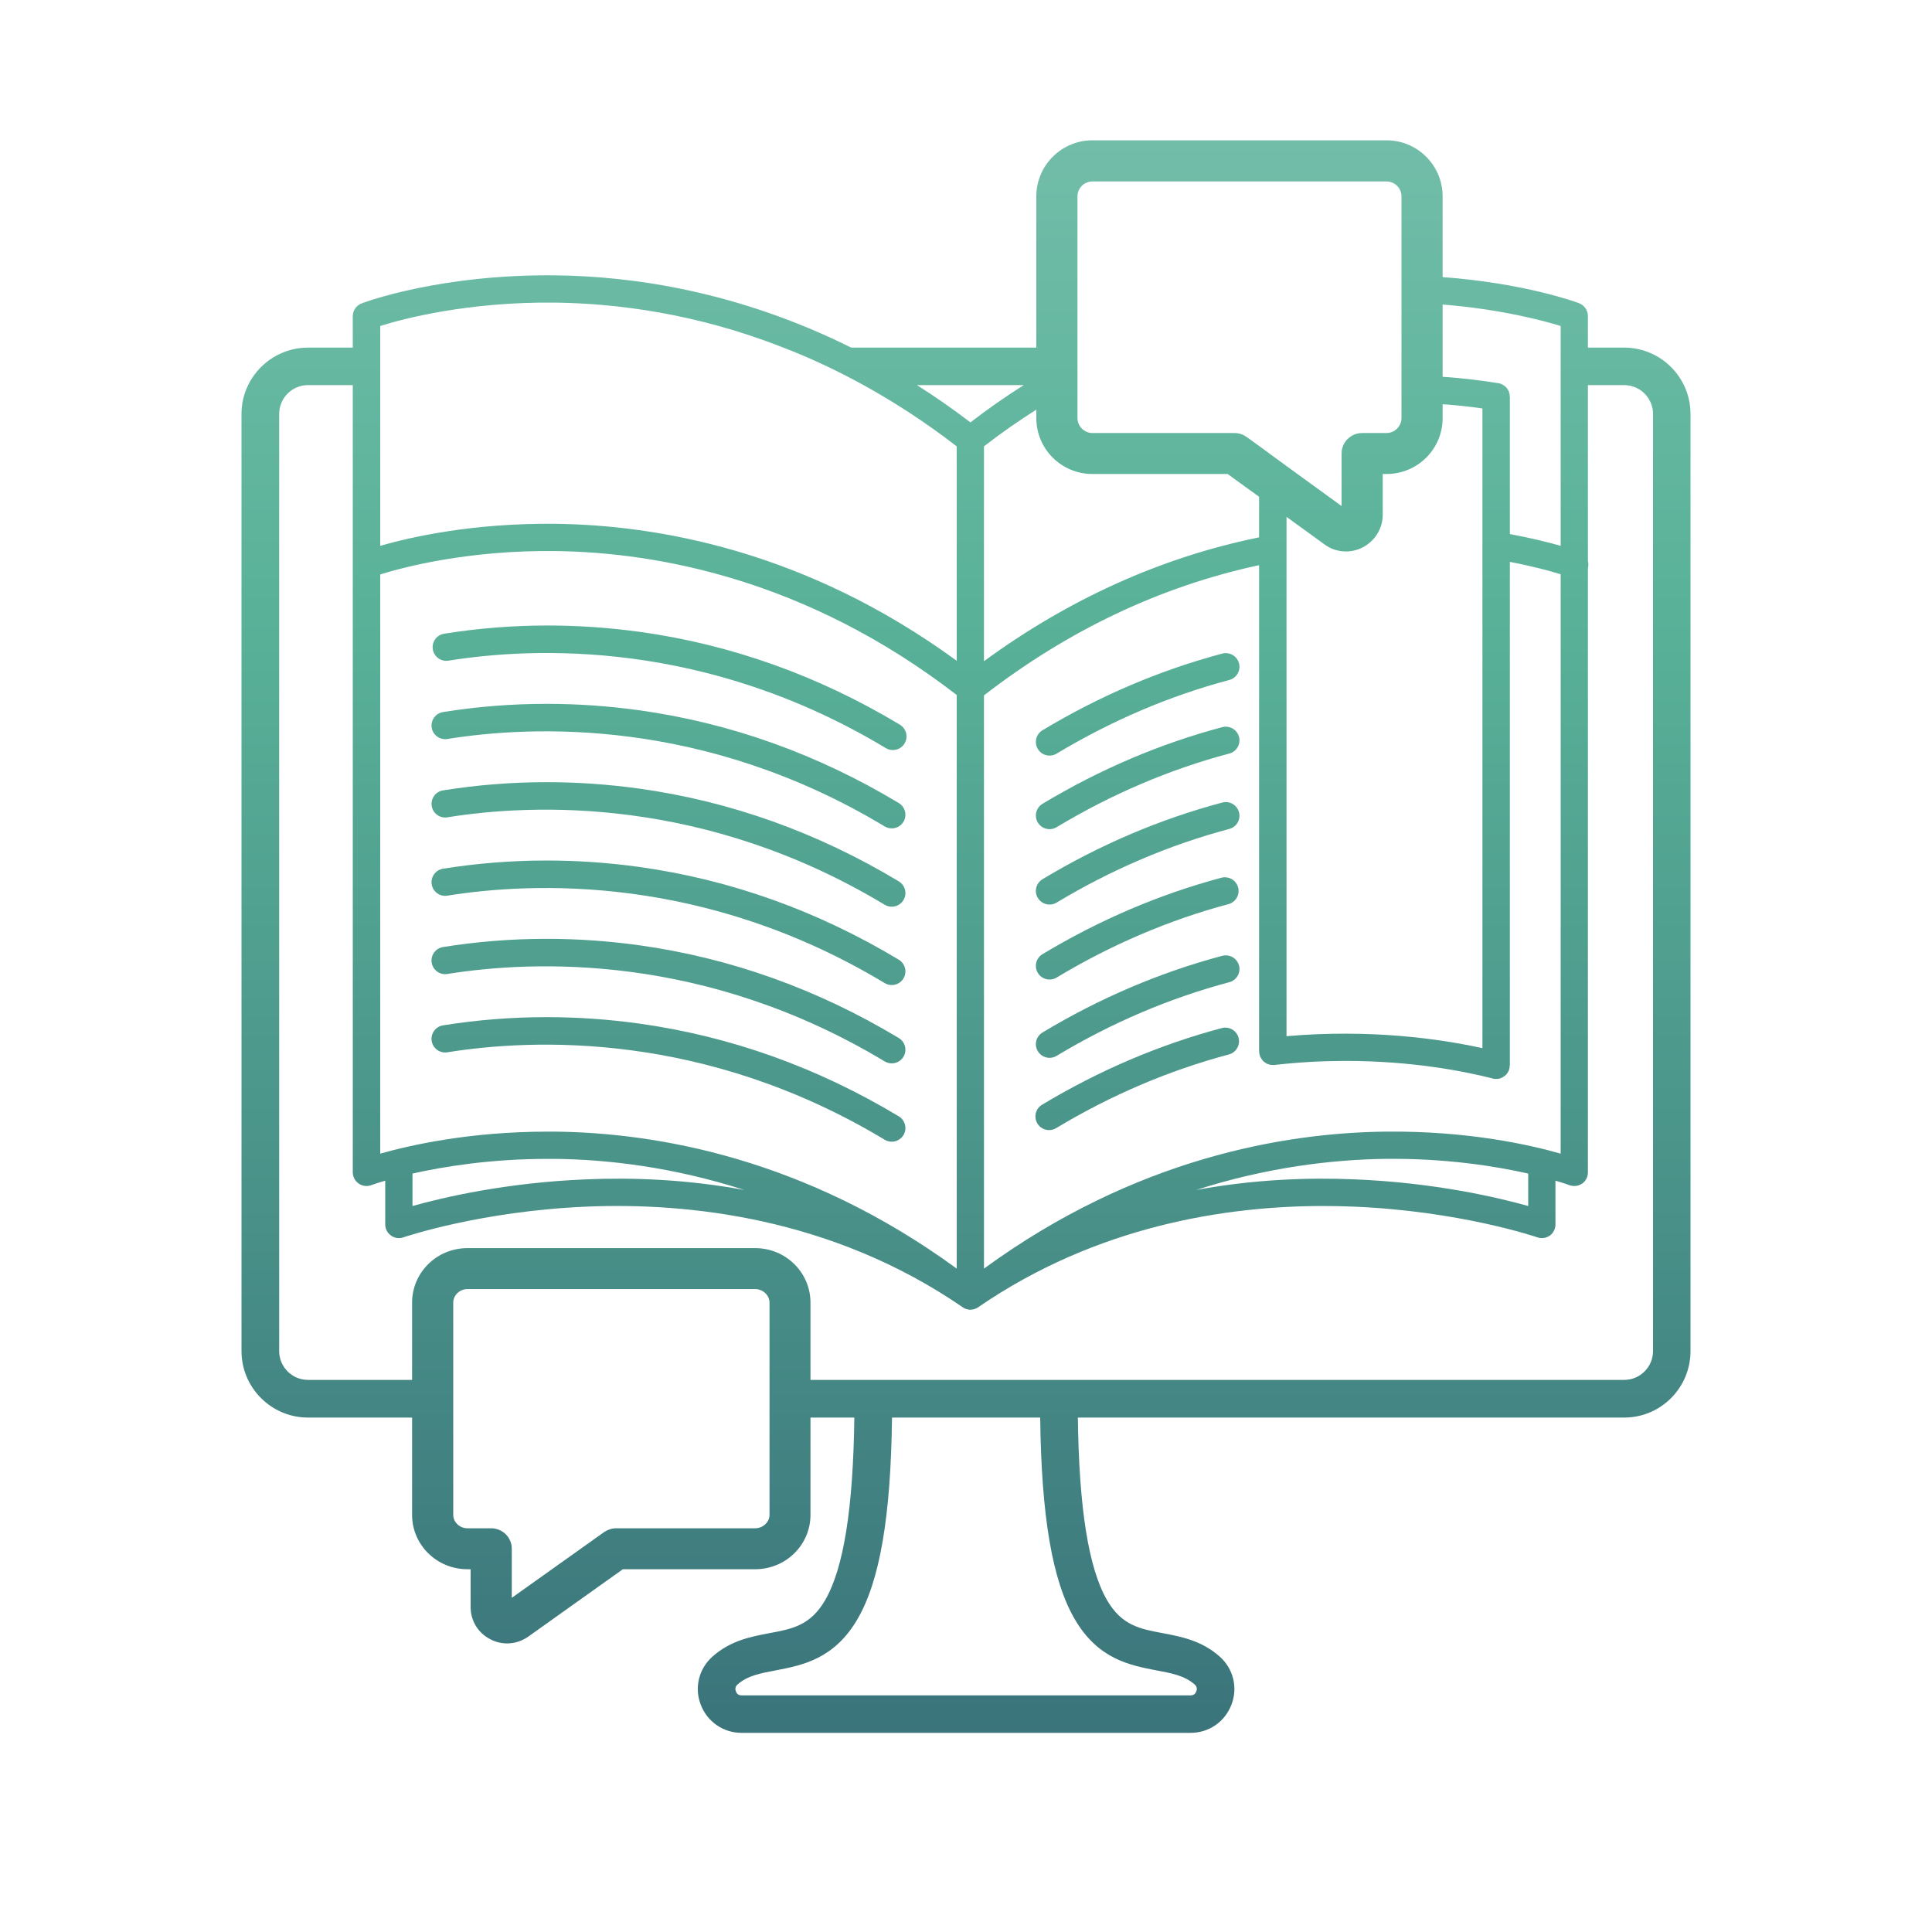 <svg xmlns="http://www.w3.org/2000/svg" xmlns:xlink="http://www.w3.org/1999/xlink" id="a" data-name="Calque 1" viewBox="0 0 100 100"><defs><linearGradient id="b" data-name="D&#xE9;grad&#xE9; sans nom 34" x1="50" y1="2.148" x2="50" y2="148.69" gradientUnits="userSpaceOnUse"><stop offset="0" stop-color="#77bfac"></stop><stop offset=".2" stop-color="#59b298"></stop><stop offset="1" stop-color="#1c355e"></stop></linearGradient><linearGradient id="c" data-name="D&#xE9;grad&#xE9; sans nom 34" x1="34.656" y1="2.148" x2="34.656" y2="148.69" xlink:href="#b"></linearGradient><linearGradient id="d" data-name="D&#xE9;grad&#xE9; sans nom 34" x1="34.599" y1="2.148" x2="34.599" y2="148.69" xlink:href="#b"></linearGradient><linearGradient id="e" data-name="D&#xE9;grad&#xE9; sans nom 34" x1="58.886" y1="2.148" x2="58.886" y2="148.69" xlink:href="#b"></linearGradient><linearGradient id="f" data-name="D&#xE9;grad&#xE9; sans nom 34" x1="58.863" y1="2.148" x2="58.863" y2="148.69" xlink:href="#b"></linearGradient><linearGradient id="g" data-name="D&#xE9;grad&#xE9; sans nom 34" x1="58.886" y1="2.148" x2="58.886" y2="148.69" xlink:href="#b"></linearGradient><linearGradient id="h" data-name="D&#xE9;grad&#xE9; sans nom 34" x1="58.886" y1="2.148" x2="58.886" y2="148.69" xlink:href="#b"></linearGradient><linearGradient id="i" data-name="D&#xE9;grad&#xE9; sans nom 34" x1="58.886" y1="2.148" x2="58.886" y2="148.69" xlink:href="#b"></linearGradient><linearGradient id="j" data-name="D&#xE9;grad&#xE9; sans nom 34" x1="34.599" y1="2.148" x2="34.599" y2="148.69" xlink:href="#b"></linearGradient><linearGradient id="k" data-name="D&#xE9;grad&#xE9; sans nom 34" x1="34.599" y1="2.148" x2="34.599" y2="148.69" xlink:href="#b"></linearGradient><linearGradient id="l" data-name="D&#xE9;grad&#xE9; sans nom 34" x1="34.599" y1="2.148" x2="34.599" y2="148.69" xlink:href="#b"></linearGradient><linearGradient id="m" data-name="D&#xE9;grad&#xE9; sans nom 34" x1="34.599" y1="2.148" x2="34.599" y2="148.69" xlink:href="#b"></linearGradient><linearGradient id="n" data-name="D&#xE9;grad&#xE9; sans nom 34" x1="58.863" y1="2.148" x2="58.863" y2="148.69" xlink:href="#b"></linearGradient></defs><path d="M84.07,17.993h-1.88v-1.63c0-.3-.18-.56-.46-.67-.13-.05-2.82-1.04-7.06-1.35v-4.18c0-1.6-1.3-2.9-2.9-2.9h-15.23c-1.6,0-2.9,1.3-2.9,2.9v7.83h-9.58c-5.87-2.92-11.33-3.7-15.31-3.74-5.93-.07-9.86,1.38-10.03,1.45-.27.1-.46.36-.46.66v1.63h-2.32c-1.89,0-3.44,1.54-3.44,3.43v48.51c0,1.9,1.55,3.44,3.44,3.44h5.39v5.04c0,1.55,1.28,2.81,2.86,2.81h.17v1.97c0,.7.39,1.33,1.01,1.65.28.15.58.22.88.22.38,0,.76-.12,1.09-.35l4.9-3.49h6.85c1.58,0,2.86-1.26,2.86-2.81v-5.04h2.27c-.06,4.69-.55,7.79-1.51,9.45-.76,1.31-1.7,1.49-2.89,1.71-.95.18-2.01.38-2.94,1.21-.71.63-.95,1.61-.61,2.49.34.89,1.17,1.46,2.12,1.46h23.23c.95,0,1.78-.57,2.12-1.46.34-.88.1-1.86-.61-2.49-.93-.83-2-1.03-2.94-1.21-1.19-.22-2.13-.4-2.89-1.71-.96-1.66-1.45-4.76-1.51-9.45h28.28c1.89,0,3.43-1.54,3.43-3.44V21.423c0-1.89-1.54-3.43-3.43-3.43ZM80.78,16.873v11.38c-.62-.18-1.51-.4-2.63-.61v-7.11q0-.01-.01-.01v-.07c0-.02,0-.03-.01-.05v-.02c0-.02-.01-.03-.01-.05,0,0-.01-.01-.01-.02,0-.01-.01-.03-.01-.04-.01-.01-.01-.02-.01-.03-.01-.01-.02-.02-.02-.03-.01-.01-.01-.02-.02-.03,0-.01-.01-.02-.01-.03-.01-.01-.02-.02-.02-.02-.01-.02-.02-.03-.02-.04-.01,0-.02-.01-.02-.02l-.03-.03-.02-.02-.03-.03c-.01,0-.01-.01-.02-.01l-.03-.03c-.01,0-.02-.01-.02-.01q-.01-.01-.02-.01-.01-.01-.02-.01-.01-.01-.02-.02c-.01,0-.03-.01-.04-.01-.01-.01-.02-.01-.03-.02-.01,0-.02-.01-.03-.01s-.02-.01-.03-.01c-.02,0-.03-.01-.04-.01-.01,0-.02,0-.03-.01h-.02c-.82-.13-1.79-.26-2.88-.33v-3.74c3.01.24,5.2.83,6.11,1.11ZM71.71,58.573c-5.21.06-12.93,1.36-20.78,7.09v-29.67c4.38-3.39,9.17-5.65,14.24-6.74v25.17c.01.01.01.02.01.04v.06c.01.01.01.03.01.04,0,.01.01.02.01.03s0,.03.01.04c0,.01.01.02.01.03s.01.02.01.03c.01.02.01.03.02.04,0,.01.01.02.01.02.01.02.02.03.03.04,0,.01,0,.02.01.02.01.01.02.03.03.04q0,.01.01.02l.03.03q.01.01.01.02c.02.01.03.02.04.03.01,0,.01.01.01.01.02.01.03.02.05.03q0,.01.01.01c.01.01.03.02.05.03l.01.01c.01.01.03.02.05.02q.01,0,.01.01c.08.03.17.05.27.05h.08c1.31-.15,2.55-.21,3.7-.21,3.42,0,6.11.53,7.61.91l.01.01c.02,0,.04,0,.06.01h.09l.01.01v-.01h.1c.01,0,.02-.01.02-.01.04,0,.07-.01.1-.02.01,0,.01-.01.02-.01.06-.02.12-.05.18-.1q.01,0,.02-.01c.02-.02.05-.04.07-.06,0-.01.01-.01.01-.02.03-.02.05-.05.07-.08v-.01c.02-.02.03-.05.05-.08q0-.01.01-.02c.01-.03.02-.06.03-.1v-.01l.01-.01v-.04c.01-.01.01-.02.01-.03v-.08l.01-.01v-26.06c1.21.23,2.11.48,2.63.64v29.99c-1.53-.44-4.78-1.19-9.07-1.14ZM79.1,60.743v1.68c-1.53-.43-4.8-1.21-8.99-1.38-2.33-.1-5.16-.01-8.2.55,3.71-1.19,7.08-1.57,9.75-1.61,3.16-.04,5.75.38,7.44.76ZM55.77,10.163c0-.43.35-.77.77-.77h15.23c.42,0,.77.34.77.77v11.48c0,.42-.35.77-.77.77h-1.26c-.59,0-1.07.47-1.07,1.06v2.72l-2.85-2.07-1.42-1.04-.65-.47c-.19-.13-.4-.2-.63-.2h-7.35c-.42,0-.77-.35-.77-.77v-11.48ZM68.55,28.173c.33.25.72.37,1.12.37.29,0,.59-.07.86-.21.64-.33,1.04-.98,1.04-1.69v-2.11h.2c1.6,0,2.9-1.29,2.9-2.89v-.72c.75.05,1.44.13,2.06.22v33.11c-2.18-.48-5.78-1-10.14-.62v-26.88l1.96,1.42ZM56.54,24.533h7l1.63,1.18v2.1c-5.05,1.03-9.84,3.19-14.24,6.41v-11.12c.9-.7,1.81-1.33,2.71-1.9v.44c0,1.6,1.3,2.89,2.9,2.89ZM52.99,19.933c-.92.58-1.84,1.22-2.76,1.93-.93-.71-1.85-1.35-2.77-1.93h5.53ZM19.68,16.873c1.17-.37,4.52-1.26,9.05-1.21,3.16.04,7.3.55,11.82,2.33,1.36.52,2.74,1.17,4.15,1.94,1.59.88,3.2,1.92,4.82,3.17v11.1c-7.84-5.73-15.57-7.03-20.77-7.09-4.3-.05-7.55.7-9.07,1.14v-11.38ZM19.68,29.733c1.18-.37,4.56-1.27,9.11-1.21,5.17.07,12.93,1.43,20.73,7.45v29.69c-7.84-5.73-15.57-7.03-20.77-7.09h-.4c-4.1,0-7.19.72-8.67,1.14v-29.98ZM38.53,61.593c-3.04-.56-5.86-.65-8.19-.55-4.19.17-7.46.95-8.99,1.38v-1.68c1.61-.36,4.04-.76,7.01-.76h.37c2.68.03,6.07.41,9.8,1.61ZM39.83,73.373v5.04c0,.37-.34.69-.74.69h-7.19c-.22,0-.44.07-.62.19l-4.79,3.41v-2.54c0-.59-.48-1.06-1.07-1.06h-1.23c-.4,0-.73-.32-.73-.69v-10.99c0-.38.33-.7.73-.7h14.9c.4,0,.74.32.74.7v5.95ZM59.83,86.453c.8.15,1.48.27,2.01.74.13.12.12.26.08.35-.03.1-.12.21-.3.21h-23.23c-.19,0-.27-.11-.3-.21-.04-.09-.05-.23.08-.35.53-.47,1.21-.59,2.01-.74,1.33-.26,3-.57,4.21-2.66,1.15-1.98,1.72-5.3,1.78-10.42h7.67c.06,5.12.63,8.44,1.78,10.42,1.21,2.09,2.87,2.4,4.21,2.66ZM85.56,69.933c0,.82-.67,1.49-1.49,1.49h-42.12v-4c0-1.56-1.28-2.82-2.86-2.82h-14.9c-1.58,0-2.86,1.26-2.86,2.82v4h-5.39c-.82,0-1.49-.67-1.49-1.49V21.423c0-.82.67-1.49,1.49-1.49h2.32v40.75c0,.23.12.45.31.58s.43.16.65.08c.01,0,.26-.1.72-.23v2.27c0,.22.11.44.3.57.18.13.42.17.64.09.04-.01,3.98-1.36,9.52-1.59,5.1-.21,12.61.52,19.43,5.21.01.01.03.02.05.03q.01.01.02.01c0,.01.01.01.01.01.01.01.02.01.03.01.02.01.03.02.05.03h.02c.01,0,.02.01.03.01.02,0,.04.01.06.01,0,0,.01.01.02.01h.01c.03,0,.06.01.09.01h.01c.01,0,.01-.01.02-.01h.07c.01,0,.02,0,.03-.01h.04c.01-.01.02-.01.02-.01.02,0,.03-.01.04-.01,0,0,.01,0,.02-.01.01,0,.02-.01.03-.01s.01-.01.02-.01h.01l.01-.01c.03-.01.06-.03.09-.05,6.15-4.23,12.86-5.24,17.85-5.24.53,0,1.04.01,1.53.03,5.55.22,9.53,1.58,9.56,1.59.22.08.46.04.65-.09.18-.13.29-.35.29-.57v-2.27c.46.13.72.23.72.23.22.08.46.05.66-.08.19-.13.3-.35.3-.58v-31.27c.03-.13.03-.26,0-.38v-9.1h1.88c.82,0,1.49.67,1.49,1.49v48.51Z" fill="url(#b)"></path><path d="M23.21,34.196c4.461-.715,13.334-1.076,22.64,4.526.114.069.24.101.364.101.24,0,.473-.122.606-.342.201-.334.093-.768-.241-.97-4.212-2.535-8.74-4.152-13.458-4.805-1.591-.22-3.185-.33-4.772-.33-1.8,0-3.592.142-5.361.425-.385.062-.647.424-.586.809.061.385.424.647.809.586Z" fill="url(#c)"></path><path d="M23.153,38.25c4.461-.715,13.334-1.076,22.64,4.526.114.069.24.101.364.101.24,0,.473-.122.606-.342.201-.334.093-.768-.241-.969-4.212-2.536-8.74-4.152-13.458-4.805-1.591-.22-3.185-.33-4.772-.33-1.801,0-3.592.142-5.361.425-.385.062-.647.424-.586.809.062.385.424.646.809.586Z" fill="url(#d)"></path><path d="M63.449,49.448c-.06,0-.121.008-.182.024-3.225.857-6.356,2.193-9.308,3.969-.334.201-.442.635-.241.97.133.22.366.342.606.342.124,0,.25-.033.364-.101,2.837-1.708,5.846-2.991,8.942-3.814.377-.1.601-.487.501-.864-.084-.316-.37-.525-.682-.525Z" fill="url(#e)"></path><path d="M63.426,53.188c-.06,0-.121.008-.182.024-3.225.857-6.356,2.193-9.308,3.969-.334.201-.442.635-.241.97.133.22.366.342.606.342.124,0,.25-.033.364-.101,2.837-1.708,5.846-2.991,8.942-3.814.377-.1.601-.487.501-.864-.084-.316-.369-.525-.682-.525Z" fill="url(#f)"></path><path d="M64.131,42.04c-.084-.316-.369-.525-.682-.525-.06,0-.121.008-.182.024-3.224.857-6.356,2.192-9.308,3.969-.334.201-.442.635-.241.97.133.22.366.342.606.342.124,0,.25-.033.364-.101,2.838-1.708,5.846-2.991,8.942-3.814.377-.1.601-.487.501-.864Z" fill="url(#g)"></path><path d="M63.449,37.612c-.06,0-.121.008-.182.024-3.225.857-6.356,2.193-9.308,3.969-.334.201-.442.635-.241.97.133.22.366.342.606.342.124,0,.25-.033.364-.101,2.837-1.708,5.846-2.991,8.942-3.814.377-.1.601-.487.501-.864-.084-.316-.37-.525-.682-.525Z" fill="url(#h)"></path><path d="M63.449,33.805c-.06,0-.121.008-.182.024-3.224.857-6.356,2.192-9.308,3.969-.334.201-.442.635-.241.97.133.22.366.342.606.342.124,0,.25-.033.364-.101,2.838-1.708,5.846-2.992,8.942-3.814.377-.1.601-.487.501-.864-.084-.316-.37-.525-.682-.525Z" fill="url(#i)"></path><path d="M23.153,42.304c4.461-.714,13.335-1.076,22.64,4.526.114.069.24.101.364.101.24,0,.473-.122.606-.342.201-.334.093-.768-.241-.969-4.212-2.535-8.74-4.152-13.458-4.805-1.591-.22-3.185-.33-4.771-.33-1.801,0-3.593.142-5.362.425-.385.062-.647.424-.586.809.062.385.424.647.809.586Z" fill="url(#j)"></path><path d="M23.153,46.359c4.461-.714,13.335-1.076,22.64,4.526.114.069.24.101.364.101.24,0,.473-.122.606-.342.201-.334.093-.768-.241-.969-4.212-2.536-8.74-4.152-13.458-4.805-1.591-.22-3.184-.33-4.771-.33-1.801,0-3.593.142-5.362.425-.385.062-.647.424-.586.809.062.385.424.647.809.586Z" fill="url(#k)"></path><path d="M23.153,50.413c4.461-.714,13.334-1.076,22.64,4.526.114.069.24.101.364.101.24,0,.473-.122.606-.342.201-.334.093-.768-.241-.969-4.212-2.535-8.74-4.152-13.458-4.805-1.591-.22-3.185-.33-4.772-.33-1.801,0-3.593.142-5.362.425-.385.062-.647.424-.586.809.062.385.424.648.809.586Z" fill="url(#l)"></path><path d="M45.793,58.993c.114.069.24.101.364.101.24,0,.473-.122.606-.342.201-.334.093-.768-.241-.97-4.212-2.535-8.74-4.152-13.458-4.805-1.591-.22-3.185-.33-4.772-.33-1.801,0-3.593.142-5.362.425-.385.062-.647.424-.586.809.062.385.424.647.809.586,4.461-.714,13.334-1.076,22.64,4.526Z" fill="url(#m)"></path><path d="M63.402,45.407c-.06,0-.121.008-.182.024-3.208.858-6.324,2.189-9.261,3.957-.334.201-.442.635-.241.97.133.22.366.342.606.342.124,0,.25-.033.364-.101,2.824-1.7,5.817-2.979,8.897-3.802.377-.101.601-.488.5-.865-.085-.316-.37-.524-.682-.524Z" fill="url(#n)"></path></svg>
